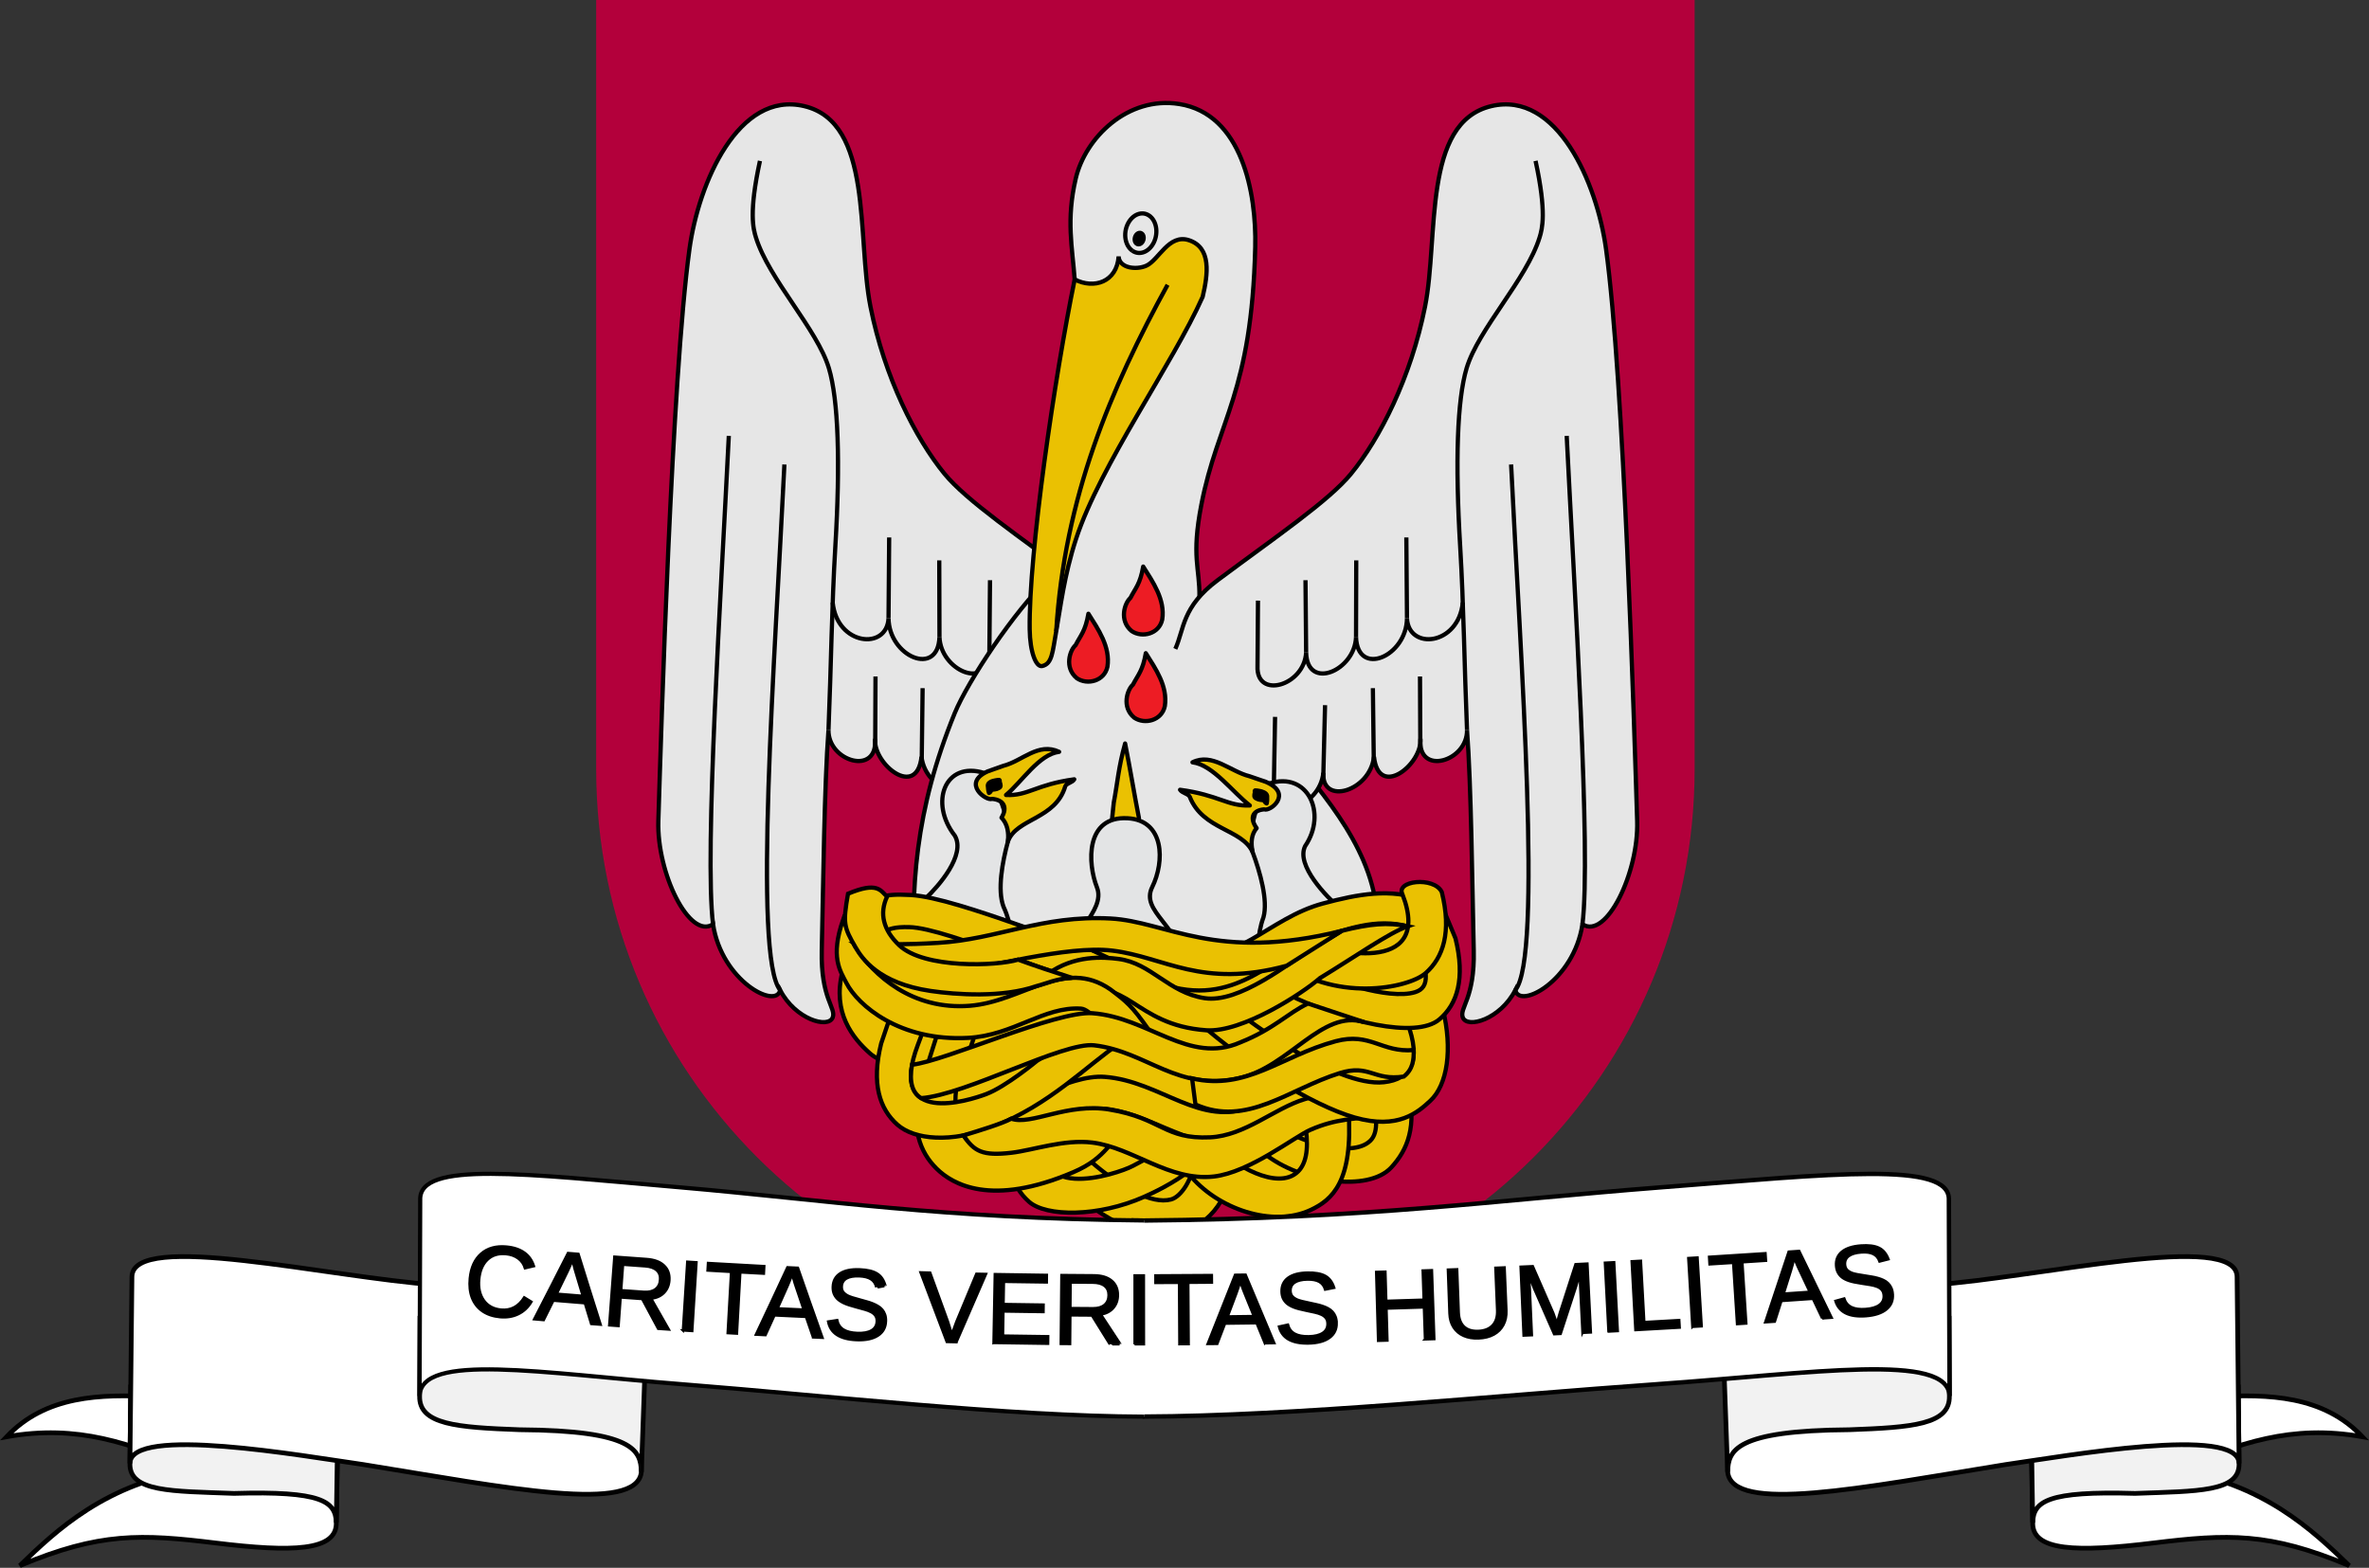 <?xml version="1.0" encoding="UTF-8" standalone="no"?>
<!-- Created with Inkscape (http://www.inkscape.org/) -->

<svg
   version="1.0"
   width="1008.206"
   height="667.344"
   id="svg2"
   style="display:inline"
   xmlns="http://www.w3.org/2000/svg"
   xmlns:svg="http://www.w3.org/2000/svg"
   xmlns:rdf="http://www.w3.org/1999/02/22-rdf-syntax-ns#"
   xmlns:cc="http://creativecommons.org/ns#"
   xmlns:dc="http://purl.org/dc/elements/1.1/">
  <rect width="100%" height="100%" fill="#333333" stroke="none"/>
  <defs
     id="defs3" />
  <g
     id="layer7"
     style="display:inline"
     transform="translate(-157.942,-368.13)">
    <path
       id="path441-0-7-3"
       class="fil3 str11"
       d="m 411.665,695.404 c 0,129.092 104.65,233.742 233.742,233.742 129.091,7.1e-4 233.741,-104.649 233.742,-233.74 l -8e-4,-327.276 h -467.483 z"
       style="display:inline;fill:#b3003b;fill-opacity:1;stroke:none" />
  </g>
  <g
     id="layer5"
     transform="translate(-117.914,-346.922)"
     style="display:inline">
    <g
       id="g6444"
       style="stroke:#000000;stroke-width:1.8;stroke-miterlimit:4;stroke-dasharray:none;stroke-opacity:1"
       transform="translate(0,-12)">
      <g
         transform="matrix(-1,0,0,1,1204.756,4e-6)"
         id="g5929-6"
         style="display:inline;fill:none;stroke:#000000;stroke-width:1.8;stroke-miterlimit:4;stroke-dasharray:none;stroke-opacity:1">
        <path
           style="fill:#e6e6e6;stroke:#000000;stroke-width:1.8;stroke-linecap:butt;stroke-linejoin:miter;stroke-miterlimit:4;stroke-dasharray:none;stroke-opacity:1"
           d="m 580.172,635.096 c 3.817,-8.44 2.749,-17.876 18.103,-29.31 24.716,-18.407 47.367,-33.835 56.676,-45.225 12.292,-15.04 25.496,-40.98 31.499,-71.154 5.898,-29.648 -1.262,-78.388 28.205,-85.345 27.936,-6.595 44.955,32.538 48.837,60.926 7.559,55.275 11.972,203.401 13.232,243.384 0.693,21.986 -13.16,50.633 -23.276,43.931 -3.722,24.212 -26.844,36.273 -28.577,28.047 -6.402,12.453 -20.572,16.552 -22.371,11.574 -1.463,-4.048 5.144,-7.991 4.677,-28.405 -0.652,-28.528 -1.065,-70.011 -2.867,-93.939 0.288,13.5 -21.145,19.729 -19.803,3.825 0.692,10.904 -17.772,25.658 -19.785,7.63 -1.754,14.814 -22.38,20.745 -21.552,6.811 -1.559,14.822 -21.969,20.741 -21.056,5.754 -0.692,11.518 -18.937,22.941 -19.942,6.78"
           id="path5868-9"
           transform="translate(29.938,0.031)" />
        <path
           style="fill:none;stroke:#000000;stroke-width:1.8;stroke-linecap:butt;stroke-linejoin:miter;stroke-miterlimit:4;stroke-dasharray:none;stroke-opacity:1"
           d="m 746.735,544.424 c 3.234,65.714 10.454,177.621 6.713,207.879"
           id="path5870-2"
           transform="translate(29.938,0.031)" />
        <path
           style="fill:none;stroke:#000000;stroke-width:1.8;stroke-linecap:butt;stroke-linejoin:miter;stroke-miterlimit:4;stroke-dasharray:none;stroke-opacity:1"
           d="m 723.077,556.603 c 3.973,82.011 13.47,209.626 1.794,223.746"
           id="path5872-3"
           transform="translate(29.938,0.031)" />
        <path
           style="fill:none;stroke:#000000;stroke-width:1.8;stroke-linecap:butt;stroke-linejoin:miter;stroke-miterlimit:4;stroke-dasharray:none;stroke-opacity:1"
           d="m 733.484,427.38 c 4.791,22.093 2.826,28.934 1.722,32.542 -5.43,17.737 -26.127,39.133 -31.071,55.719 -4.02,13.485 -4.886,39.927 -2.728,75.901 1.509,25.157 1.771,50.587 2.903,78.036"
           id="path5874-0"
           transform="translate(29.938,0.031)" />
        <path
           style="fill:none;stroke:#000000;stroke-width:1.8;stroke-linecap:butt;stroke-linejoin:miter;stroke-miterlimit:4;stroke-dasharray:none;stroke-opacity:1"
           d="m 684.44,676.604 -0.137,-29.767"
           id="path5876-5"
           transform="translate(29.938,0.031)" />
        <path
           style="fill:none;stroke:#000000;stroke-width:1.8;stroke-linecap:butt;stroke-linejoin:miter;stroke-miterlimit:4;stroke-dasharray:none;stroke-opacity:1"
           d="m 664.655,684.233 -0.402,-32.419"
           id="path5878-5"
           transform="translate(29.938,0.031)" />
        <path
           style="fill:none;stroke:#000000;stroke-width:1.8;stroke-linecap:butt;stroke-linejoin:miter;stroke-miterlimit:4;stroke-dasharray:none;stroke-opacity:1"
           d="m 643.103,691.044 0.788,-31.99"
           id="path5880-2"
           transform="translate(29.938,0.031)" />
        <path
           style="fill:none;stroke:#000000;stroke-width:1.8;stroke-linecap:butt;stroke-linejoin:miter;stroke-miterlimit:4;stroke-dasharray:none;stroke-opacity:1"
           d="m 622.047,696.798 0.577,-32.766"
           id="path5882-9"
           transform="translate(29.938,0.031)" />
        <path
           style="fill:none;stroke:#000000;stroke-width:1.8;stroke-linecap:butt;stroke-linejoin:miter;stroke-miterlimit:4;stroke-dasharray:none;stroke-opacity:1"
           d="m 702.526,615.385 c -1.878,18.332 -23.106,20.435 -23.765,6.665 -0.147,16.273 -21.091,25.302 -21.681,7.965 -0.442,14.321 -20.796,23.117 -21.239,6.637 -0.795,14.203 -21.346,20.052 -20.685,5.752 l 0.194,-27.847"
           id="path5884-7"
           transform="translate(29.938,0.031)" />
        <path
           style="display:inline;fill:none;stroke:#000000;stroke-width:1.8;stroke-linecap:butt;stroke-linejoin:miter;stroke-miterlimit:4;stroke-dasharray:none;stroke-opacity:1"
           d="m 708.699,622.081 -0.269,-34.393"
           id="path5876-6-1" />
        <path
           style="display:inline;fill:none;stroke:#000000;stroke-width:1.8;stroke-linecap:butt;stroke-linejoin:miter;stroke-miterlimit:4;stroke-dasharray:none;stroke-opacity:1"
           d="m 687.017,630.046 0.091,-32.594"
           id="path5876-6-6-4" />
        <path
           style="display:inline;fill:none;stroke:#000000;stroke-width:1.8;stroke-linecap:butt;stroke-linejoin:miter;stroke-miterlimit:4;stroke-dasharray:none;stroke-opacity:1"
           d="m 665.778,636.683 -0.269,-30.796"
           id="path5876-6-4-2" />
      </g>
      <path
         transform="translate(29.938,0.031)"
         id="path6086"
         d="m 672.707,769.11 c 13.853,-65.247 -64.622,-97.374 -74.271,-156.215 0.144,-12.48 -3.505,-16.861 0.8,-39.092 7.071,-36.512 21.426,-47.403 22.944,-109.744 0.562,-23.086 -5.652,-56.656 -32.328,-60.889 -21.976,-3.487 -40.004,14.367 -44.052,31.701 -4.132,17.695 -1.468,29.219 -0.457,42.955 l -0.306,63.152 -11.45,64.885 c -13.685,12.889 -33.71,42.87 -39.331,56.666 -16.844,41.343 -18.975,74.44 -16.841,112.285"
         style="fill:#e6e6e6;stroke:#000000;stroke-width:1.8;stroke-linecap:butt;stroke-linejoin:miter;stroke-miterlimit:4;stroke-dasharray:none;stroke-opacity:1" />
      <g
         id="g6118"
         style="stroke:#000000;stroke-width:1.8;stroke-miterlimit:4;stroke-dasharray:none;stroke-opacity:1">
        <g
           id="g6082"
           style="stroke:#000000;stroke-width:1.8;stroke-miterlimit:4;stroke-dasharray:none;stroke-opacity:1">
          <path
             transform="translate(29.938,0.031)"
             id="path6078"
             d="m 545.345,477.827 c -8.444,41.096 -19.586,116.427 -19.154,148.947 0.129,9.736 2.7,16.236 5.337,15.63 4.272,-0.982 4.366,-5.934 5.966,-14.852 1.786,-9.959 3.358,-23.752 8.421,-39.246 10.293,-31.496 41.131,-74.453 53.893,-103.074 2.24,-9.542 3.85,-21.004 -5.924,-24.125 -8.532,-2.725 -12.796,8.518 -18.04,10.874 -4.286,1.926 -11.544,1.064 -11.798,-3.933 -0.765,10.867 -10.449,14.039 -18.7,9.779 z"
             style="fill:#eac102;fill-opacity:1;stroke:#000000;stroke-width:1.8;stroke-linecap:butt;stroke-linejoin:miter;stroke-miterlimit:4;stroke-dasharray:none;stroke-opacity:1" />
          <path
             transform="translate(29.938,0.031)"
             id="path6080"
             d="m 584.878,480.133 c -24.101,43.948 -43.927,90.568 -47.386,147.418"
             style="fill:none;stroke:#000000;stroke-width:1.8;stroke-linecap:butt;stroke-linejoin:miter;stroke-miterlimit:4;stroke-dasharray:none;stroke-opacity:1" />
        </g>
        <g
           id="g6114"
           transform="translate(-2.162,1.081)"
           style="stroke:#000000;stroke-width:1.8;stroke-miterlimit:4;stroke-dasharray:none;stroke-opacity:1">
          <path
             style="display:inline;fill:none;stroke:#000000;stroke-width:1.8;stroke-linecap:butt;stroke-linejoin:round;stroke-miterlimit:4;stroke-dasharray:none;stroke-dashoffset:0;stroke-opacity:1"
             d="m 601.994,464.572 c -3.081,-2.135 -3.974,-7.211 -1.994,-11.337 1.98,-4.126 6.082,-5.739 9.163,-3.604 3.081,2.135 3.974,7.211 1.994,11.337 -1.971,4.107 -6.048,5.728 -9.128,3.628"
             id="path5206-4-77-4-9" />
          <path
             style="display:inline;fill:#000000;stroke:#000000;stroke-width:1.8;stroke-linecap:butt;stroke-linejoin:round;stroke-miterlimit:4;stroke-dasharray:none;stroke-dashoffset:0;stroke-opacity:1"
             d="m 603.824,461.587 c -0.876,-0.594 -1.108,-2.057 -0.518,-3.267 0.59,-1.21 1.778,-1.709 2.654,-1.115 0.876,0.594 1.108,2.057 0.518,3.267 -0.587,1.205 -1.769,1.706 -2.644,1.122"
             id="path5206-4-04-2-8-9" />
        </g>
      </g>
      <path
         id="path5833-6-3-0-6"
         d="m 598.979,613.466 c -2.385,2.022 -4.959,9.537 0.529,14.061 4.497,3.058 11.748,1.222 13.03,-4.895 1.305,-8.482 -3.983,-16.003 -8.101,-22.549 -1.288,7.444 -3.234,9.06 -5.458,13.382 z"
         style="display:inline;fill:#ed1c24;fill-opacity:1;stroke:#000000;stroke-width:1.8;stroke-linecap:butt;stroke-linejoin:round;stroke-miterlimit:4;stroke-dasharray:none;stroke-dashoffset:0;stroke-opacity:1" />
      <path
         id="path5833-6-3-0-6-1"
         d="m 600.088,650.338 c -2.385,2.022 -4.959,9.537 0.529,14.061 4.497,3.058 11.748,1.222 13.03,-4.895 1.305,-8.482 -3.983,-16.003 -8.101,-22.549 -1.288,7.444 -3.234,9.06 -5.458,13.382 z"
         style="display:inline;fill:#ed1c24;fill-opacity:1;stroke:#000000;stroke-width:1.8;stroke-linecap:butt;stroke-linejoin:round;stroke-miterlimit:4;stroke-dasharray:none;stroke-dashoffset:0;stroke-opacity:1" />
      <path
         id="path5833-6-3-0-6-0"
         d="m 575.661,633.544 c -2.385,2.022 -4.959,9.537 0.529,14.061 4.497,3.058 11.748,1.222 13.03,-4.895 1.305,-8.482 -3.983,-16.003 -8.101,-22.549 -1.288,7.444 -3.234,9.06 -5.458,13.382 z"
         style="display:inline;fill:#ed1c24;fill-opacity:1;stroke:#000000;stroke-width:1.8;stroke-linecap:butt;stroke-linejoin:round;stroke-miterlimit:4;stroke-dasharray:none;stroke-dashoffset:0;stroke-opacity:1" />
      <g
         transform="translate(8)"
         id="g5929"
         style="stroke:#000000;stroke-width:1.8;stroke-miterlimit:4;stroke-dasharray:none;stroke-opacity:1">
        <path
           style="fill:#e6e6e6;stroke:#000000;stroke-width:1.8;stroke-linecap:butt;stroke-linejoin:miter;stroke-miterlimit:4;stroke-dasharray:none;stroke-opacity:1"
           d="m 580.172,635.096 c 3.817,-8.44 2.749,-17.876 18.103,-29.31 24.716,-18.407 47.367,-33.835 56.676,-45.225 12.292,-15.04 25.496,-40.98 31.499,-71.154 5.898,-29.648 -1.262,-78.388 28.205,-85.345 27.936,-6.595 44.955,32.538 48.837,60.926 7.559,55.275 11.972,203.401 13.232,243.384 0.693,21.986 -13.16,50.633 -23.276,43.931 -3.722,24.212 -26.844,36.273 -28.577,28.047 -6.402,12.453 -20.572,16.552 -22.371,11.574 -1.463,-4.048 5.144,-7.991 4.677,-28.405 -0.652,-28.528 -1.065,-70.011 -2.867,-93.939 0.288,13.5 -21.145,19.729 -19.803,3.825 0.692,10.904 -17.772,25.658 -19.785,7.63 -1.754,14.814 -22.38,20.745 -21.552,6.811 -1.559,14.822 -21.969,20.741 -21.056,5.754 -0.692,11.518 -18.937,22.941 -19.942,6.78"
           id="path5868"
           transform="translate(29.938,0.031)" />
        <path
           style="fill:none;stroke:#000000;stroke-width:1.8;stroke-linecap:butt;stroke-linejoin:miter;stroke-miterlimit:4;stroke-dasharray:none;stroke-opacity:1"
           d="m 746.735,544.424 c 3.234,65.714 10.454,177.621 6.713,207.879"
           id="path5870"
           transform="translate(29.938,0.031)" />
        <path
           style="fill:none;stroke:#000000;stroke-width:1.8;stroke-linecap:butt;stroke-linejoin:miter;stroke-miterlimit:4;stroke-dasharray:none;stroke-opacity:1"
           d="m 723.077,556.603 c 3.973,82.011 13.47,209.626 1.794,223.746"
           id="path5872"
           transform="translate(29.938,0.031)" />
        <path
           style="fill:none;stroke:#000000;stroke-width:1.8;stroke-linecap:butt;stroke-linejoin:miter;stroke-miterlimit:4;stroke-dasharray:none;stroke-opacity:1"
           d="m 733.484,427.38 c 4.791,22.093 2.826,28.934 1.722,32.542 -5.43,17.737 -26.127,39.133 -31.071,55.719 -4.02,13.485 -4.886,39.927 -2.728,75.901 1.509,25.157 1.771,50.587 2.903,78.036"
           id="path5874"
           transform="translate(29.938,0.031)" />
        <path
           style="fill:none;stroke:#000000;stroke-width:1.8;stroke-linecap:butt;stroke-linejoin:miter;stroke-miterlimit:4;stroke-dasharray:none;stroke-opacity:1"
           d="m 684.44,676.604 -0.137,-29.767"
           id="path5876"
           transform="translate(29.938,0.031)" />
        <path
           style="fill:none;stroke:#000000;stroke-width:1.8;stroke-linecap:butt;stroke-linejoin:miter;stroke-miterlimit:4;stroke-dasharray:none;stroke-opacity:1"
           d="m 664.655,684.233 -0.402,-32.419"
           id="path5878"
           transform="translate(29.938,0.031)" />
        <path
           style="fill:none;stroke:#000000;stroke-width:1.8;stroke-linecap:butt;stroke-linejoin:miter;stroke-miterlimit:4;stroke-dasharray:none;stroke-opacity:1"
           d="m 643.103,691.044 0.788,-31.99"
           id="path5880"
           transform="translate(29.938,0.031)" />
        <path
           style="fill:none;stroke:#000000;stroke-width:1.8;stroke-linecap:butt;stroke-linejoin:miter;stroke-miterlimit:4;stroke-dasharray:none;stroke-opacity:1"
           d="m 622.047,696.798 0.577,-32.766"
           id="path5882"
           transform="translate(29.938,0.031)" />
        <path
           style="fill:none;stroke:#000000;stroke-width:1.8;stroke-linecap:butt;stroke-linejoin:miter;stroke-miterlimit:4;stroke-dasharray:none;stroke-opacity:1"
           d="m 702.526,615.385 c -1.878,18.332 -23.106,20.435 -23.765,6.665 -0.147,16.273 -21.091,25.302 -21.681,7.965 -0.442,14.321 -20.796,23.117 -21.239,6.637 -0.795,14.203 -21.346,20.052 -20.685,5.752 l 0.194,-27.847"
           id="path5884"
           transform="translate(29.938,0.031)" />
        <path
           style="display:inline;fill:none;stroke:#000000;stroke-width:1.8;stroke-linecap:butt;stroke-linejoin:miter;stroke-miterlimit:4;stroke-dasharray:none;stroke-opacity:1"
           d="m 708.699,622.081 -0.269,-34.393"
           id="path5876-6" />
        <path
           style="display:inline;fill:none;stroke:#000000;stroke-width:1.8;stroke-linecap:butt;stroke-linejoin:miter;stroke-miterlimit:4;stroke-dasharray:none;stroke-opacity:1"
           d="m 687.017,630.046 0.091,-32.594"
           id="path5876-6-6" />
        <path
           style="display:inline;fill:none;stroke:#000000;stroke-width:1.8;stroke-linecap:butt;stroke-linejoin:miter;stroke-miterlimit:4;stroke-dasharray:none;stroke-opacity:1"
           d="m 665.778,636.683 -0.269,-30.796"
           id="path5876-6-4" />
      </g>
    </g>
    <g
       style="display:inline;stroke-width:1.636;stroke-miterlimit:4;stroke-dasharray:none"
       id="g6566"
       transform="matrix(1.1,0,0,1.1,-9.372,-54.946)">
      <path
         id="path2837-6-2-76-6"
         d="m 496.538,664.467 c 4.77,4.382 10.631,19.448 9.154,26.441 -2.19,7.981 -4.15,18.849 -1.732,25.285 6.479,13.984 2.085,28.583 0.8,32.071 -7.835,15.058 -26.416,15.472 -40.809,16.089 L 454.845,747.707 c 5.613,-2.33 0.615,-21.242 19.1,-34.852 4.758,-4.454 15.593,-16.731 11.164,-24.168 -9.922,-12.702 -3.859,-29.062 11.428,-24.219 z"
         style="display:inline;fill:#e3e4e5;fill-opacity:1;stroke:#000000;stroke-width:1.636;stroke-linejoin:round;stroke-miterlimit:4;stroke-dasharray:none;stroke-opacity:1" />
      <path
         id="path4446-9-3-7-4"
         d="m 503.991,661.644 c 7.162,-1.793 13.481,-9.198 21.485,-5.378 -7.81,0.976 -14.329,11.529 -20.524,16.702 8.615,0.369 11.516,-4.048 26.387,-6.074 -0.648,1.256 -3.145,1.556 -3.496,2.749 -3.752,12.762 -18.914,12.36 -22.152,21.265 0.313,-3.504 -0.153,-6.703 -2.502,-9.167 2.491,-4.069 0.779,-6.884 -3.639,-7.276 -2.155,0.995 -11.94,-6.005 -1.72,-10.636 z"
         style="display:inline;fill:#eac102;fill-opacity:1;stroke:#000000;stroke-width:1.636;stroke-linecap:butt;stroke-linejoin:round;stroke-miterlimit:4;stroke-dasharray:none;stroke-opacity:1" />
      <path
         id="path5220-2-3-47-3"
         d="m 502.32,667.134 c 0.383,0.164 0.03,0.785 0.281,1.079 0.16,0.629 0.619,1.579 -0.46,2.075 -0.864,0.552 -1.904,0.514 -2.8,0.673 -0.234,0.397 -0.467,1.054 -0.988,1.212 -0.333,-0.881 -0.369,-1.927 -0.46,-2.896 0.036,-1.213 1.78,-1.793 2.948,-1.97 0.49,-0.088 0.998,-0.182 1.478,-0.171 z"
         style="display:inline;fill:#000000;fill-opacity:1;stroke:#000000;stroke-width:1.636;stroke-linecap:butt;stroke-linejoin:round;stroke-miterlimit:4;stroke-dasharray:none;stroke-dashoffset:0;stroke-opacity:1" />
    </g>
    <g
       style="display:inline;stroke-width:1.636;stroke-miterlimit:4;stroke-dasharray:none"
       id="g6552"
       transform="matrix(1.1,0,0,1.1,-29.33,-61.991)">
      <path
         id="path2837-6-2-76"
         d="m 624.976,674.925 c -4.334,4.382 -8.698,19.448 -6.526,26.441 2.984,7.981 6.024,18.849 4.245,25.285 -5.089,13.984 0.756,28.583 2.388,32.071 9.332,15.058 27.954,15.472 42.408,16.089 l 7.451,-16.646 c -5.844,-2.33 -2.726,-21.242 -22.564,-34.852 -5.201,-4.454 -17.257,-16.731 -13.566,-24.168 8.659,-12.702 0.97,-29.062 -13.836,-24.219 z"
         style="display:inline;fill:#e3e4e5;fill-opacity:1;stroke:#000000;stroke-width:1.636;stroke-linejoin:round;stroke-miterlimit:4;stroke-dasharray:none;stroke-opacity:1" />
      <path
         id="path4446-9-3-7"
         d="m 617.242,672.101 c -7.34,-1.793 -14.395,-9.198 -22.02,-5.378 7.907,0.976 15.475,11.529 22.184,16.702 -8.579,0.369 -11.918,-4.048 -26.991,-6.074 0.773,1.256 3.3,1.556 3.769,2.749 5.021,12.762 20.142,12.36 24.266,21.265 -0.661,-3.504 -0.513,-6.703 1.591,-9.167 -2.896,-4.069 -1.464,-6.884 2.915,-7.276 2.254,0.995 11.343,-6.005 0.663,-10.636 z"
         style="display:inline;fill:#eac102;fill-opacity:1;stroke:#000000;stroke-width:1.636;stroke-linecap:butt;stroke-linejoin:round;stroke-miterlimit:4;stroke-dasharray:none;stroke-opacity:1" />
      <path
         id="path5220-2-3-47"
         d="m 619.459,677.592 c -0.367,0.164 0.048,0.785 -0.174,1.079 -0.098,0.629 -0.462,1.579 0.667,2.075 0.919,0.552 1.956,0.514 2.867,0.673 0.274,0.397 0.571,1.054 1.108,1.212 0.246,-0.881 0.177,-1.927 0.172,-2.896 -0.157,-1.213 -1.958,-1.793 -3.144,-1.97 -0.499,-0.088 -1.016,-0.182 -1.495,-0.171 z"
         style="display:inline;fill:#000000;fill-opacity:1;stroke:#000000;stroke-width:1.636;stroke-linecap:butt;stroke-linejoin:round;stroke-miterlimit:4;stroke-dasharray:none;stroke-dashoffset:0;stroke-opacity:1" />
    </g>
    <g
       id="g6621"
       transform="matrix(1.1,0,0,1.1,-55.254,-57.945)"
       style="stroke-width:1.636;stroke-miterlimit:4;stroke-dasharray:none">
      <path
         transform="translate(29.938,0.031)"
         id="path4446-9-3-7-4-7"
         d="m 558.401,678.577 c 1.461,-7.615 1.747,-13.377 4.382,-22.844 1.848,9.159 3.626,20.037 5.349,28.814 l -0.981,5.832 c -0.063,2.567 -9.851,7.258 -9.475,-4.862 z"
         style="display:inline;fill:#eac102;fill-opacity:1;stroke:#000000;stroke-width:1.636;stroke-linecap:butt;stroke-linejoin:round;stroke-miterlimit:4;stroke-dasharray:none;stroke-opacity:1" />
      <path
         transform="translate(29.938,0.031)"
         id="path2837-6-2-76-6-2"
         d="m 563.758,684.661 c 14.295,0.799 14.423,16.681 9.501,26.671 -4.69,9.52 11.033,15.052 11.897,29.908 1.179,20.266 -8.428,26.052 -13.633,39.625 -2.174,6.378 14.609,32.782 10.516,37.048 -4.035,3.369 -10.715,-14.923 -13.631,-21.683 1.083,4.707 7.874,22.719 4.273,25.175 -5.023,3.427 -7.203,-16.332 -8.401,-24.226 -0.328,5.592 3.12,25.683 -2.385,25.926 -4.382,0.193 -2.23,-13.707 -2.836,-24.666 -1.935,10.141 -3.467,25.154 -8.1,24.34 -4.681,-0.823 1.284,-16.091 3.183,-25.93 -4.404,11.483 -7.939,23.166 -12.6,20.913 -4.661,-2.254 10.789,-25.656 11.022,-36.789 1.142,-6.958 -12.552,-15.685 -12.612,-39.123 -0.03,-11.648 15.612,-21.083 11.936,-30.445 -3.66,-9.318 -4.55,-27.661 11.871,-26.743 z"
         style="display:inline;fill:#e3e4e5;fill-opacity:1;stroke:#000000;stroke-width:1.636;stroke-linejoin:round;stroke-miterlimit:4;stroke-dasharray:none;stroke-opacity:1" />
    </g>
    <g
       id="g6421"
       style="display:inline;fill:#eac102;fill-opacity:1;stroke-width:1.8;stroke-miterlimit:4;stroke-dasharray:none"
       transform="matrix(0.991,0,0,1,36.407,20.031)">
      <path
         id="path6162-2"
         d="m 527.987,728.672 -54.123,-14.293 -20.83,1.956 -2.453,46.963 19.037,9.263 -2.518,20.372 21.243,11.037 15.977,20.351 44.19,9.491 37.236,11.491 21.261,-16.03 32.664,6.673 10.759,-12.932 25.426,-4.248 6.348,-23.99 14.049,-14.386 -4.072,-23.752 10.958,-17.227 -8.503,-20.654 -28.093,-3.807 -51.099,17.978 z"
         style="display:inline;fill:#eac102;fill-opacity:1;stroke:#000000;stroke-width:1.8;stroke-linecap:butt;stroke-linejoin:miter;stroke-miterlimit:4;stroke-dasharray:none;stroke-opacity:1" />
      <path
         id="path6162-26-8-6-2"
         d="m 451.038,728.991 c 11.175,-3.807 9.373,-7.756 21.587,-7.47 17.191,0.403 67.836,24.112 87.088,25.528 l 2.484,-13.043 c -13.824,-1.377 -68.003,-24.986 -88.834,-26.149 -13.742,-0.767 -12.931,1.457 -24.36,5.525 z"
         style="display:inline;fill:#eac102;fill-opacity:1;stroke:#000000;stroke-width:1.8;stroke-linecap:butt;stroke-linejoin:miter;stroke-miterlimit:4;stroke-dasharray:none;stroke-opacity:1" />
      <path
         id="path6162-26-8-1-5-6"
         d="m 583.607,746.475 c 31.314,9.026 46.655,-14.701 68.519,-21.43 12.837,-3.951 25.533,-8.345 41.255,-1.651 l 0.041,-13.278 c -13.841,-5.348 -28.114,-2.607 -43.086,1.362 -23.398,6.203 -37.443,26.958 -60.869,21.586 l -36.868,-6.243 -10.632,0.225 z"
         style="display:inline;fill:#eac102;fill-opacity:1;stroke:#000000;stroke-width:1.8;stroke-linecap:butt;stroke-linejoin:miter;stroke-miterlimit:4;stroke-dasharray:none;stroke-opacity:1" />
      <path
         id="path6160-5-8"
         d="m 460.754,742.017 c -7.782,28.736 28.551,22.766 34.783,18.012 l 3.106,11.18 c -15.267,12.115 -35.415,10.508 -42.738,4.104 -7.602,-6.648 -16.198,-17.465 -11.92,-34.539 z"
         style="display:inline;fill:#eac102;fill-opacity:1;stroke:#000000;stroke-width:1.8;stroke-linecap:butt;stroke-linejoin:miter;stroke-miterlimit:4;stroke-dasharray:none;stroke-opacity:1" />
      <path
         id="path6160-3"
         d="m 594.993,820.993 c -0.519,7.78 -5.482,15.304 -9.87,16.457 -16.623,4.368 -50.772,-29.261 -54.676,-39.089 l -7.504,8.85 c 5.776,17.732 37.601,47.525 61.314,45.447 10.06,-0.881 23.213,-8.471 26.484,-25.766 z"
         style="display:inline;fill:#eac102;fill-opacity:1;stroke:#000000;stroke-width:1.8;stroke-linecap:butt;stroke-linejoin:miter;stroke-miterlimit:4;stroke-dasharray:none;stroke-opacity:1" />
      <path
         id="path6160-0"
         d="m 533.987,805.148 c -13.354,34.871 27.85,21.668 34.783,18.012 l 11.96,-6.306 16.738,5.226 c -6.109,4.489 -11.765,8.914 -23.92,14.267 -19.646,8.652 -42.04,8.502 -49.363,2.098 -7.602,-6.648 -11.245,-17.465 -6.967,-34.539 z"
         style="display:inline;fill:#eac102;fill-opacity:1;stroke:#000000;stroke-width:1.8;stroke-linecap:butt;stroke-linejoin:miter;stroke-miterlimit:4;stroke-dasharray:none;stroke-opacity:1" />
      <path
         id="path6162-26-8-8"
         d="m 620.707,808.867 c -19.903,13.693 -40.625,-7.349 -63.354,-9.938 -13.345,-1.52 -30.913,13.343 -50.165,14.759 l -13.639,3.623 -2.849,-16.446 14.004,-0.221 c 13.824,-1.377 36.465,-16.525 51.911,-15.38 24.14,1.79 41.434,22.015 63.471,12.422 l 29.122,-11.574 10.046,10.872 z"
         style="display:inline;fill:#eac102;fill-opacity:1;stroke:#000000;stroke-width:1.8;stroke-linecap:butt;stroke-linejoin:miter;stroke-miterlimit:4;stroke-dasharray:none;stroke-opacity:1" />
      <path
         id="path6160-5"
         d="m 492.906,790.003 c -4.311,37.53 29.889,28.556 43.035,19.016 l 18.743,-9.844 14.254,5.669 c -10.565,7.237 -10.836,14.673 -25.781,21.004 -35.318,14.96 -51.973,5.068 -58.716,-1.544 -7.21,-7.071 -11.245,-17.465 -6.967,-34.539 l 6.842,-21.33 18.104,-5.214 z"
         style="display:inline;fill:#eac102;fill-opacity:1;stroke:#000000;stroke-width:1.8;stroke-linecap:butt;stroke-linejoin:miter;stroke-miterlimit:4;stroke-dasharray:none;stroke-opacity:1" />
      <path
         id="path6160-5-9"
         d="m 476.418,771.651 c -13.354,34.871 21.903,23.724 29.247,20.989 8.598,-3.201 21.948,-14.22 21.948,-14.22 l 17.845,-10.844 18.265,2.909 c -15.378,10.418 -30.465,26.52 -54.951,36.027 -18.169,7.055 -33.829,5.508 -41.153,-0.896 -7.602,-6.648 -11.245,-17.465 -6.967,-34.539 l 6.139,-17.988 14.491,5.689 z"
         style="display:inline;fill:#eac102;fill-opacity:1;stroke:#000000;stroke-width:1.8;stroke-linecap:butt;stroke-linejoin:miter;stroke-miterlimit:4;stroke-dasharray:none;stroke-opacity:1" />
      <path
         id="path6160-4"
         d="m 669.952,790.501 c 4.03,10.523 4.365,18.44 0.829,21.9 -8.181,8.006 -31.261,-0.569 -35.612,-3.888 l -9.794,9.508 c 15.267,12.115 44.381,16.528 54.379,5.776 6.877,-7.395 11.245,-17.465 6.967,-34.539 z"
         style="display:inline;fill:#eac102;fill-opacity:1;stroke:#000000;stroke-width:1.8;stroke-linecap:butt;stroke-linejoin:miter;stroke-miterlimit:4;stroke-dasharray:none;stroke-opacity:1" />
      <path
         id="path6160-8"
         d="m 643.012,807.25 c 1.36,9.54 -0.173,15.212 -3.282,18.273 -8.939,8.801 -28.755,-3.975 -32.478,-8.441 l -14.564,9.348 c 12.193,15.205 36.161,23.096 52.483,15.463 9.147,-4.278 18.293,-11.943 16.193,-42.472 z"
         style="display:inline;fill:#eac102;fill-opacity:1;stroke:#000000;stroke-width:1.8;stroke-linecap:butt;stroke-linejoin:miter;stroke-miterlimit:4;stroke-dasharray:none;stroke-opacity:1" />
      <path
         id="path6162-4"
         d="m 558.829,799.19 c 22.336,3.727 23.382,12.711 43.078,11.809 15.043,-0.689 27.573,-12.318 40.614,-16.237 2.632,-0.791 5.811,-1.833 12.785,-1.936 l 17.585,8.835 c -9.101,1.909 -16.31,1.115 -27.885,6.144 -7.074,3.073 -26.106,18.143 -41.498,19.876 -19.087,2.149 -34.804,-12.292 -52.075,-14.433 -12.214,-1.514 -25.566,3.253 -34.791,4.318 -12.626,1.458 -16.022,-0.635 -20.648,-7.37 7.022,-2.112 16.603,-5.019 20.553,-7.131 8.497,3.016 24.01,-6.924 42.282,-3.875 z"
         style="display:inline;fill:#eac102;fill-opacity:1;stroke:#000000;stroke-width:1.8;stroke-linecap:butt;stroke-linejoin:miter;stroke-miterlimit:4;stroke-dasharray:none;stroke-opacity:1" />
      <path
         id="path6160-5-4"
         d="m 686.618,762.219 c 6.145,16.045 1.685,24.077 -10.085,25.328 -20.81,2.211 -59.844,-27.591 -63.208,-30.157 l -15.413,5.411 c 18.565,16.254 47.434,34.46 66.064,39.757 18.775,5.338 27.259,-2.316 32.445,-7.041 7.465,-6.801 9.706,-22.08 5.429,-39.154 z"
         style="display:inline;fill:#eac102;fill-opacity:1;stroke:#000000;stroke-width:1.8;stroke-linecap:butt;stroke-linejoin:miter;stroke-miterlimit:4;stroke-dasharray:none;stroke-opacity:1" />
      <path
         id="path6160-47"
         d="m 690.524,727.547 c 4.839,12.635 6.078,19.6 -0.49,21.647 -11.56,3.603 -37.626,-5.604 -41.6,-8.635 l -13.875,9.257 c 25.244,12.268 55.753,19.355 65.768,11.027 7.765,-6.456 11.245,-17.465 6.967,-34.539 l -5.356,-12.709 z"
         style="display:inline;fill:#eac102;fill-opacity:1;stroke:#000000;stroke-width:1.8;stroke-linecap:butt;stroke-linejoin:miter;stroke-miterlimit:4;stroke-dasharray:none;stroke-opacity:1" />
      <path
         id="path6160"
         d="m 684.651,707.841 c 13.354,34.871 -32.514,24.282 -38.745,19.529 l -15.149,7.695 c 24.247,19.094 56.374,12.478 63.697,6.074 7.602,-6.648 11.245,-17.465 6.967,-34.539 -3.28,-6.761 -20.394,-4.913 -16.77,1.242 z"
         style="fill:#eac102;fill-opacity:1;stroke:#000000;stroke-width:1.8;stroke-linecap:butt;stroke-linejoin:miter;stroke-miterlimit:4;stroke-dasharray:none;stroke-opacity:1" />
      <path
         id="path6162"
         d="m 532.24,741.462 c 11.265,-8.156 23.861,-7.21 30.337,-6.389 14.099,1.788 21.454,14.308 36.947,16.691 14.884,2.289 35.885,-14.762 47.059,-21.562 l 11.981,-7.12 c 12.095,-2.981 19.599,-3.666 28.233,-1.915 -8.307,2.938 -21.807,12.476 -37.73,22.079 -7.286,6.377 -33.353,23.252 -48.806,22.183 -31.448,-2.174 -34.127,-24.323 -56.163,-14.73 z"
         style="fill:#eac102;fill-opacity:1;stroke:#000000;stroke-width:1.8;stroke-linecap:butt;stroke-linejoin:miter;stroke-miterlimit:4;stroke-dasharray:none;stroke-opacity:1" />
      <path
         id="path6162-1"
         d="m 559.093,748.037 c -19.903,-13.693 -37.609,5.202 -60.416,6.975 -24.499,1.905 -41.253,-12.791 -49.324,-25.468 l -5.012,-11.241 c -5.621,15.995 -1.299,21.801 1.373,26.977 4.939,9.566 22.932,24.926 52.224,23.397 19.549,-1.021 32.591,-13.514 48.591,-12.456 3.785,0.25 10.774,8.757 13.452,13.669 l 15.459,-4.833 c -7.215,-10.135 -9.3,-11.745 -16.347,-17.019 z"
         style="display:inline;fill:#eac102;fill-opacity:1;stroke:#000000;stroke-width:1.8;stroke-linecap:butt;stroke-linejoin:miter;stroke-miterlimit:4;stroke-dasharray:none;stroke-opacity:1" />
      <path
         id="path6162-26-8"
         d="m 614.859,785.712 c -26.868,6.207 -39.982,-11.286 -62.711,-13.875 -13.345,-1.52 -55.05,21.071 -74.301,22.487 -3.802,-2.251 -5.255,-6.852 -3.929,-14.23 13.824,-1.377 62.046,-23.066 77.493,-21.921 24.14,1.79 41.434,22.015 63.471,12.422 14.61,-5.784 20.395,-12.482 29.088,-16.546 l 24.067,7.914 c -17.982,-5.519 -32.04,18.866 -53.176,23.748 z"
         style="display:inline;fill:#eac102;fill-opacity:1;stroke:#000000;stroke-width:1.8;stroke-linecap:butt;stroke-linejoin:miter;stroke-miterlimit:4;stroke-dasharray:none;stroke-opacity:1" />
      <path
         id="path6162-26-8-6"
         d="m 634.795,737.967 c -36.719,9.863 -52.21,-3.727 -74.924,-6.444 -19.425,-2.323 -53.325,7.306 -72.473,9.759 -7.907,1.013 -12.903,-0.292 -24.632,-1.27 -5.438,-2.302 -8.913,-8.824 -12.991,-11.267 13.244,0.102 20.832,0.311 35.138,-0.507 25.796,-1.474 44.587,-11.927 74.219,-10.38 24.174,1.262 45.088,18.661 99.432,5.223 z"
         style="display:inline;fill:#eac102;fill-opacity:1;stroke:#000000;stroke-width:1.8;stroke-linecap:butt;stroke-linejoin:miter;stroke-miterlimit:4;stroke-dasharray:none;stroke-opacity:1" />
      <path
         id="path6162-26-8-1"
         d="m 595.628,797.022 c 22.084,9.795 40.116,-6.625 61.981,-13.353 12.837,-3.951 14.435,3.376 27.491,1.47 3.969,-3.124 4.333,-7.15 4.26,-11.285 -13.841,1.191 -18.569,-7.72 -33.541,-3.751 -23.398,6.203 -38.212,21.189 -61.638,15.817 z"
         style="display:inline;fill:#eac102;fill-opacity:1;stroke:#000000;stroke-width:1.8;stroke-linecap:butt;stroke-linejoin:miter;stroke-miterlimit:4;stroke-dasharray:none;stroke-opacity:1" />
      <path
         id="path6160-9"
         d="m 463.197,708.556 c -3.407,7.213 -1.6,14.242 5.173,20.66 10.684,10.124 42.102,8.914 51.115,6.15 7.89,2.858 14.208,4.889 23.115,7.747 -6.75,0.346 -10.347,2.269 -15.273,3.528 -14.573,5.028 -34.466,3.651 -45.446,2.053 -22.46,-3.269 -29.456,-13.902 -32.163,-18.48 -5.141,-8.692 -5.51,-10.353 -3.291,-22.901 12.668,-5.248 13.937,-1.378 16.77,1.242 z"
         style="display:inline;fill:#eac102;fill-opacity:1;stroke:#000000;stroke-width:1.8;stroke-linecap:butt;stroke-linejoin:miter;stroke-miterlimit:4;stroke-dasharray:none;stroke-opacity:1" />
    </g>
  </g>
  <g
     id="layer6"
     transform="translate(1142.374,-441.29)"
     style="display:inline">
    <g
       transform="matrix(0.95,0,0,0.95,-3676.543,111.388)"
       style="display:inline;fill:#e6e6e6;fill-opacity:1;stroke-width:2.105;stroke-miterlimit:4;stroke-dasharray:none"
       id="g18659-5-0">
      <g
         style="display:inline;fill:#e6e6e6;fill-opacity:1;stroke:#000000;stroke-width:2.105;stroke-miterlimit:4;stroke-dasharray:none;stroke-opacity:1"
         id="g4633-0-92-4-3"
         transform="matrix(1,0,0,-1,2573.844,1987.017)">
        <path
           style="fill:#ffffff;fill-opacity:1;stroke:#000000;stroke-width:2.105;stroke-linecap:butt;stroke-linejoin:miter;stroke-miterlimit:4;stroke-dasharray:none;stroke-opacity:1"
           d="m 1004.328,957.546 c -0.374,-12.832 19.868,-13.327 53.994,-9.154 33.372,4.081 51.985,4.859 87.767,-10.136 -16.374,15.883 -38.676,36.98 -78.221,42.837 29.171,12.104 52.275,20.56 84.143,14.905 -35.006,36.946 -97.171,3.077 -135.017,22.968 l -13.2,-33.666 z"
           id="path4576-2-6-9-0-0-3" />
        <path
           style="fill:#f2f2f2;fill-opacity:1;stroke:#000000;stroke-width:2.105;stroke-linecap:butt;stroke-linejoin:miter;stroke-miterlimit:4;stroke-dasharray:none;stroke-opacity:1"
           d="m 1096.763,984.043 c 0.374,-12.832 -18.471,-12.388 -46.599,-13.429 -39.287,1.16 -45.553,-3.574 -45.835,-13.069 l -0.602,39.441 0.642,0.106 92.03,21 z"
           id="path4576-2-9-2-4-1" />
        <path
           style="fill:#ffffff;fill-opacity:1;stroke:#000000;stroke-width:2.105;stroke-linecap:butt;stroke-linejoin:miter;stroke-miterlimit:4;stroke-dasharray:none;stroke-opacity:1"
           d="m 867.657,980.301 c 1.782,-19.005 60.219,-7.159 124.543,3.242 26.781,3.788 104.437,17.667 104.564,0.5 l -0.895,83.549 c -0.029,20.941 -88.068,-0.197 -136.16,-3.556 l -90.857,-8.817 z"
           id="path4576-6-5-4-5-9" />
        <path
           style="fill:#f2f2f2;fill-opacity:1;stroke:#000000;stroke-width:2.105;stroke-linecap:butt;stroke-linejoin:miter;stroke-miterlimit:4;stroke-dasharray:none;stroke-opacity:1"
           d="m 966.986,1014.287 c 0.374,-12.832 -16.645,-14.099 -44.774,-15.141 -51.287,-0.34 -54.273,-9.35 -54.555,-18.845 l -2.4,67.263 101.583,1.526 z"
           id="path4576-5-61-4-55" />
        <path
           style="fill:#ffffff;fill-opacity:1;stroke:#000000;stroke-width:1.97;stroke-linecap:butt;stroke-linejoin:miter;stroke-miterlimit:4;stroke-dasharray:none;stroke-opacity:1"
           d="m 605.741,1005.037 c 68.658,0.232 156.886,9.322 230.236,14.509 70.437,4.981 130.465,14.372 131.105,-5.299 l -0.324,87.836 c 0.733,17.604 -51.643,11.681 -129.693,5.617 -72.499,-5.632 -129.884,-13.962 -231.335,-14.822 l -5.236,0.052"
           id="path3802-6-5-2-6" />
      </g>
      <g
         style="display:inline;fill:#e6e6e6;fill-opacity:1;stroke:#000000;stroke-width:2.105;stroke-miterlimit:4;stroke-dasharray:none;stroke-opacity:1"
         id="g4633-0-9-5-9-3"
         transform="rotate(180,1893.365,993.508)">
        <path
           style="fill:#ffffff;fill-opacity:1;stroke:#000000;stroke-width:2.105;stroke-linecap:butt;stroke-linejoin:miter;stroke-miterlimit:4;stroke-dasharray:none;stroke-opacity:1"
           d="m 968.539,957.546 c -0.374,-12.832 19.868,-13.327 53.994,-9.154 33.372,4.081 51.985,4.859 87.767,-10.136 -16.374,15.883 -38.676,36.98 -78.221,42.837 29.171,12.104 52.275,20.56 84.143,14.905 -35.006,36.946 -97.171,3.077 -135.017,22.968 l -13.2,-33.666 z"
           id="path4576-2-6-9-1-5-0-7" />
        <path
           style="fill:#f2f2f2;fill-opacity:1;stroke:#000000;stroke-width:2.105;stroke-linecap:butt;stroke-linejoin:miter;stroke-miterlimit:4;stroke-dasharray:none;stroke-opacity:1"
           d="m 1060.974,984.043 c 0.374,-12.832 -18.471,-12.388 -46.599,-13.429 -39.287,1.16 -45.553,-3.574 -45.835,-13.069 l -0.602,39.441 0.642,0.106 92.03,21 z"
           id="path4576-2-9-3-5-5-6" />
        <path
           style="fill:#ffffff;fill-opacity:1;stroke:#000000;stroke-width:2.105;stroke-linecap:butt;stroke-linejoin:miter;stroke-miterlimit:4;stroke-dasharray:none;stroke-opacity:1"
           d="m 831.868,980.301 c 1.782,-19.005 60.219,-7.159 124.543,3.242 26.781,3.788 104.437,17.667 104.563,0.5 l -0.895,83.549 c -0.029,20.941 -88.068,-0.197 -136.16,-3.556 l -90.857,-8.817 z"
           id="path4576-6-5-6-0-8-1" />
        <path
           style="fill:#f1f1f1;fill-opacity:1;stroke:#000000;stroke-width:2.105;stroke-linecap:butt;stroke-linejoin:miter;stroke-miterlimit:4;stroke-dasharray:none;stroke-opacity:1"
           d="m 931.197,1014.287 c 0.374,-12.832 -16.645,-14.099 -44.774,-15.141 -51.287,-0.34 -54.273,-9.35 -54.555,-18.845 l -2.4,67.263 101.583,1.526 z"
           id="path4576-5-6-5-0-3" />
        <path
           style="opacity:1;fill:#ffffff;fill-opacity:1;stroke:#000000;stroke-width:1.868;stroke-linecap:butt;stroke-linejoin:miter;stroke-miterlimit:4;stroke-dasharray:none;stroke-opacity:1"
           d="m 606.521,1005.001 c 61.697,0.232 140.98,9.328 206.893,14.519 63.296,4.985 117.238,14.382 117.813,-5.303 l -0.291,87.894 c 0.659,17.616 -46.408,11.688 -116.544,5.621 -65.149,-5.636 -116.716,-13.971 -207.881,-14.831"
           id="path3802-6-1-6-3-3" />
      </g>
    </g>
    <path
       style="font-size:42.667px;font-family:'Liberation Sans';-inkscape-font-specification:'Liberation Sans';stroke:#000000"
       d="m -905.5,985.43 c -3.224,-0.3 -5.83,0.505 -7.824,2.42 -1.992,1.901 -3.167,4.662 -3.518,8.283 -0.347,3.58 0.308,6.553 1.974,8.917 1.681,2.351 4.131,3.679 7.345,3.977 4.118,0.382 7.398,-1.367 9.828,-5.235 1.035,0.636 2.07,1.271 3.106,1.906 -1.43,2.411 -3.303,4.177 -5.621,5.293 -2.303,1.118 -4.906,1.544 -7.803,1.275 -2.967,-0.275 -5.479,-1.127 -7.533,-2.551 -2.039,-1.437 -3.516,-3.346 -4.433,-5.724 -0.901,-2.391 -1.196,-5.141 -0.89,-8.251 0.459,-4.658 2.077,-8.183 4.841,-10.579 2.765,-2.397 6.356,-3.383 10.788,-2.971 3.097,0.288 5.628,1.131 7.6,2.536 1.971,1.404 3.342,3.344 4.112,5.824 -1.286,0.305 -2.573,0.609 -3.86,0.912 -0.525,-1.762 -1.498,-3.16 -2.92,-4.195 -1.408,-1.034 -3.137,-1.646 -5.191,-1.837 z m 36.288,29.726 c -0.9,-2.939 -1.796,-5.878 -2.688,-8.817 -4.459,-0.353 -8.917,-0.717 -13.374,-1.092 -1.365,2.755 -2.734,5.51 -4.106,8.263 -1.379,-0.118 -2.758,-0.237 -4.137,-0.357 4.855,-9.396 9.664,-18.805 14.43,-28.226 1.495,0.124 2.99,0.246 4.485,0.367 3.111,10.065 6.268,20.124 9.467,30.177 -1.359,-0.104 -2.718,-0.208 -4.077,-0.314 z m -7.929,-27.061 c -0.078,0.189 -0.156,0.377 -0.234,0.566 -0.439,1.12 -1.07,2.553 -1.896,4.295 -1.508,3.101 -3.02,6.2 -4.537,9.299 3.655,0.306 7.31,0.605 10.966,0.896 -0.999,-3.318 -1.994,-6.636 -2.984,-9.955 -0.31,-0.986 -0.609,-2.097 -0.897,-3.333 -0.14,-0.589 -0.279,-1.179 -0.418,-1.768 z m 36.429,29.126 c -2.279,-4.223 -4.547,-8.448 -6.803,-12.677 -3.046,-0.213 -6.093,-0.432 -9.138,-0.656 l -0.893,12.149 c -1.331,-0.098 -2.662,-0.196 -3.993,-0.296 l 2.194,-29.259 c 4.57,0.343 9.141,0.674 13.712,0.993 3.282,0.229 5.762,1.141 7.444,2.743 1.696,1.588 2.46,3.697 2.286,6.329 -0.143,2.175 -0.901,3.961 -2.275,5.358 -1.36,1.398 -3.172,2.216 -5.433,2.45 2.487,4.394 4.987,8.784 7.501,13.171 -1.534,-0.101 -3.068,-0.202 -4.601,-0.305 z m 0.821,-20.898 c 0.115,-1.704 -0.379,-3.038 -1.479,-4.003 -1.086,-0.978 -2.711,-1.542 -4.879,-1.694 -3.127,-0.219 -6.254,-0.443 -9.381,-0.673 l -0.793,10.799 c 3.195,0.235 6.39,0.464 9.585,0.687 2.093,0.146 3.742,-0.228 4.944,-1.12 1.217,-0.905 1.884,-2.238 2.003,-3.997 z m 9.721,21.586 1.855,-29.28 c 1.318,0.084 2.635,0.166 3.953,0.248 l -1.813,29.282 c -1.332,-0.082 -2.664,-0.166 -3.996,-0.25 z m 24.449,-24.688 -1.435,26.05 c -1.325,-0.073 -2.651,-0.147 -3.976,-0.222 l 1.472,-26.048 c -3.344,-0.189 -6.689,-0.384 -10.032,-0.585 l 0.195,-3.242 c 7.991,0.481 15.984,0.926 23.979,1.338 l -0.167,3.244 c -3.346,-0.172 -6.691,-0.351 -10.036,-0.535 z m 30.923,27.648 c -0.998,-2.906 -1.993,-5.812 -2.985,-8.719 -4.466,-0.201 -8.932,-0.412 -13.398,-0.633 -1.268,2.8 -2.54,5.599 -3.815,8.398 -1.381,-0.07 -2.763,-0.141 -4.144,-0.213 4.521,-9.556 9.002,-19.123 13.442,-28.7 1.499,0.072 2.997,0.143 4.496,0.212 3.455,9.95 6.951,19.894 10.487,29.832 -1.361,-0.058 -2.721,-0.116 -4.082,-0.176 z m -8.846,-26.769 c -0.071,0.191 -0.143,0.382 -0.214,0.574 -0.4,1.134 -0.982,2.587 -1.747,4.357 -1.4,3.15 -2.805,6.299 -4.213,9.447 3.662,0.18 7.324,0.353 10.986,0.519 -1.112,-3.281 -2.219,-6.563 -3.322,-9.845 -0.343,-0.975 -0.68,-2.075 -1.011,-3.299 3e-5,1.3e-4 -0.479,-1.753 -0.479,-1.753 z m 39.915,19.862 c -0.09,2.705 -1.226,4.765 -3.412,6.176 -2.172,1.411 -5.194,2.049 -9.061,1.903 -7.193,-0.27 -11.256,-2.932 -12.19,-7.943 1.299,-0.203 2.597,-0.407 3.895,-0.611 0.374,1.78 1.27,3.115 2.687,4.004 1.417,0.875 3.375,1.361 5.872,1.455 2.58,0.097 4.583,-0.269 6.008,-1.094 1.44,-0.838 2.188,-2.111 2.247,-3.817 0.033,-0.957 -0.163,-1.742 -0.587,-2.354 -0.41,-0.612 -1.005,-1.125 -1.784,-1.542 -0.779,-0.417 -1.712,-0.776 -2.801,-1.08 -1.089,-0.304 -2.294,-0.633 -3.616,-0.989 -2.301,-0.601 -4.045,-1.183 -5.233,-1.744 -1.174,-0.56 -2.095,-1.167 -2.764,-1.819 -0.668,-0.666 -1.172,-1.43 -1.512,-2.291 -0.326,-0.861 -0.466,-1.839 -0.421,-2.935 0.103,-2.51 1.138,-4.405 3.101,-5.688 1.977,-1.282 4.745,-1.853 8.311,-1.72 3.317,0.124 5.834,0.727 7.554,1.815 1.721,1.074 2.893,2.85 3.517,5.329 0.002,-2.2e-4 -3.932,0.553 -3.93,0.553 -0.375,-1.569 -1.153,-2.721 -2.332,-3.458 -1.179,-0.751 -2.833,-1.164 -4.963,-1.244 -2.338,-0.087 -4.137,0.232 -5.399,0.96 -1.262,0.728 -1.924,1.862 -1.986,3.401 -0.036,0.902 0.17,1.66 0.617,2.275 0.462,0.602 1.136,1.129 2.021,1.58 0.885,0.437 2.664,1.007 5.334,1.703 0.894,0.242 1.782,0.489 2.662,0.744 0.895,0.241 1.747,0.528 2.555,0.862 0.809,0.32 1.561,0.694 2.255,1.121 0.709,0.427 1.317,0.941 1.825,1.542 0.508,0.601 0.895,1.301 1.161,2.102 0.279,0.801 0.402,1.736 0.366,2.804 z m 29.992,8.957 c -1.382,-0.033 -2.765,-0.066 -4.147,-0.101 -3.771,-9.877 -7.505,-19.762 -11.199,-29.652 1.39,0.04 2.779,0.079 4.169,0.117 2.508,6.957 5.035,13.911 7.58,20.862 0.542,1.742 1.085,3.485 1.629,5.227 0.628,-1.714 1.254,-3.428 1.88,-5.142 2.864,-6.82 5.71,-13.645 8.538,-20.474 1.39,0.029 2.781,0.057 4.171,0.085 -4.17,9.701 -8.376,19.394 -12.621,29.078 z m 15.751,0.332 0.543,-29.339 c 7.395,0.136 14.791,0.247 22.188,0.331 l -0.037,3.249 c -6.082,-0.07 -12.163,-0.157 -18.243,-0.261 l -0.162,9.412 c 5.682,0.098 11.364,0.18 17.046,0.248 l -0.038,3.207 c -5.688,-0.068 -11.376,-0.151 -17.063,-0.249 l -0.176,10.224 c 6.41,0.111 12.821,0.202 19.231,0.275 l -0.037,3.249 c -7.751,-0.088 -15.501,-0.203 -23.251,-0.347 z m 49.479,0.54 c -2.542,-4.071 -5.075,-8.144 -7.598,-12.22 -3.054,-0.017 -6.109,-0.039 -9.163,-0.064 l -0.103,12.185 c -1.334,-0.011 -2.667,-0.024 -4.001,-0.036 l 0.283,-29.346 c 4.588,0.044 9.177,0.078 13.766,0.103 3.295,0.018 5.831,0.769 7.614,2.261 1.796,1.478 2.693,3.535 2.687,6.173 -0.005,2.18 -0.648,4.012 -1.931,5.494 -1.269,1.482 -3.026,2.414 -5.267,2.793 2.764,4.227 5.538,8.451 8.323,12.672 0.002,0 -4.611,-0.013 -4.609,-0.013 z m -0.513,-20.916 c 0.006,-1.708 -0.572,-3.008 -1.733,-3.902 -1.147,-0.907 -2.808,-1.366 -4.983,-1.378 -3.138,-0.017 -6.277,-0.039 -9.415,-0.065 l -0.091,10.831 c 3.204,0.027 6.408,0.049 9.613,0.067 2.099,0.012 3.721,-0.468 4.865,-1.435 1.157,-0.981 1.738,-2.354 1.745,-4.118 z m 11.071,20.936 0.007,-29.352 c 1.322,2.3e-4 2.645,-3.3e-4 3.967,-0.002 l 0.027,29.353 c -1.334,0 -2.667,0 -4.001,0 z m 22.876,-26.175 0.168,26.105 c -1.327,0.01 -2.653,0.016 -3.98,0.023 l -0.138,-26.104 c -3.354,0.018 -6.709,0.031 -10.063,0.039 l -0.008,-3.25 c 8.017,-0.019 16.036,-0.067 24.055,-0.142 l 0.03,3.25 c -3.355,0.031 -6.709,0.058 -10.064,0.08 z m 32.552,25.751 c -1.168,-2.844 -2.334,-5.688 -3.497,-8.533 -4.472,0.065 -8.944,0.122 -13.416,0.17 -1.097,2.873 -2.198,5.746 -3.301,8.619 -1.383,0.014 -2.765,0.026 -4.148,0.038 3.93,-9.82 7.826,-19.647 11.69,-29.48 1.503,-0.018 3.006,-0.037 4.508,-0.058 4.05,9.733 8.133,19.459 12.247,29.179 -1.361,0.023 -2.723,0.044 -4.084,0.065 z m -10.431,-26.214 c -0.06,0.195 -0.12,0.391 -0.18,0.586 -0.332,1.157 -0.827,2.643 -1.485,4.457 -1.21,3.231 -2.424,6.461 -3.64,9.69 3.668,-0.041 7.335,-0.087 11.003,-0.14 -1.306,-3.211 -2.608,-6.424 -3.907,-9.636 -0.401,-0.953 -0.804,-2.032 -1.208,-3.235 -0.195,-0.574 -0.389,-1.148 -0.584,-1.722 z m 41.047,17.507 c 0.064,2.708 -0.952,4.831 -3.053,6.366 -2.087,1.534 -5.066,2.345 -8.934,2.424 -7.194,0.147 -11.405,-2.273 -12.633,-7.224 1.285,-0.279 2.569,-0.559 3.853,-0.839 0.478,1.756 1.45,3.037 2.916,3.843 1.466,0.792 3.449,1.164 5.946,1.112 2.581,-0.053 4.56,-0.534 5.935,-1.44 1.389,-0.92 2.063,-2.235 2.025,-3.943 -0.022,-0.958 -0.262,-1.731 -0.721,-2.318 -0.445,-0.588 -1.069,-1.067 -1.871,-1.438 -0.802,-0.371 -1.755,-0.677 -2.86,-0.918 -1.105,-0.241 -2.328,-0.5 -3.67,-0.778 -2.333,-0.467 -4.11,-0.947 -5.33,-1.438 -1.206,-0.491 -2.162,-1.044 -2.868,-1.656 -0.707,-0.626 -1.255,-1.36 -1.645,-2.201 -0.376,-0.841 -0.574,-1.81 -0.593,-2.907 -0.044,-2.514 0.879,-4.468 2.767,-5.864 1.902,-1.397 4.637,-2.129 8.211,-2.202 3.324,-0.069 5.877,0.389 7.66,1.377 1.783,0.974 3.057,2.681 3.823,5.123 -1.299,0.26 -2.598,0.519 -3.898,0.778 -0.465,-1.546 -1.309,-2.653 -2.53,-3.321 -1.222,-0.682 -2.9,-1 -5.035,-0.956 -2.343,0.048 -4.123,0.472 -5.342,1.273 -1.219,0.801 -1.815,1.973 -1.787,3.514 0.017,0.903 0.267,1.649 0.75,2.237 0.497,0.574 1.201,1.061 2.112,1.46 0.91,0.385 2.721,0.851 5.429,1.392 0.908,0.19 1.809,0.386 2.703,0.589 0.908,0.189 1.776,0.427 2.603,0.714 0.827,0.274 1.599,0.604 2.318,0.99 0.732,0.386 1.37,0.865 1.912,1.436 0.542,0.571 0.969,1.249 1.28,2.034 0.325,0.784 0.5,1.711 0.526,2.781 z m 37.546,7.039 -0.453,-13.603 c -5.299,0.177 -10.599,0.343 -15.899,0.498 l 0.398,13.604 c -1.333,0.039 -2.666,0.077 -3.999,0.115 l -0.83,-29.353 c 1.323,-0.037 2.646,-0.076 3.969,-0.114 l 0.364,12.416 c 5.295,-0.155 10.59,-0.321 15.885,-0.497 l -0.414,-12.415 c 1.323,-0.044 2.646,-0.089 3.969,-0.134 l 1.007,29.35 c -1.333,0.046 -2.666,0.091 -3.998,0.135 z m 22.811,-0.406 c -2.414,0.094 -4.538,-0.264 -6.37,-1.071 -1.832,-0.808 -3.274,-2.027 -4.324,-3.658 -1.05,-1.63 -1.616,-3.598 -1.699,-5.904 l -0.673,-18.684 c 1.323,-0.048 2.646,-0.096 3.969,-0.145 l 0.679,18.35 c 0.099,2.68 0.856,4.689 2.274,6.027 1.418,1.337 3.418,1.957 5.997,1.857 2.649,-0.103 4.678,-0.901 6.083,-2.39 1.419,-1.504 2.07,-3.638 1.957,-6.401 l -0.74,-18.077 c 1.316,-0.054 2.632,-0.108 3.948,-0.164 l 0.767,18.306 c 0.1,2.374 -0.323,4.443 -1.268,6.207 -0.932,1.763 -2.307,3.141 -4.125,4.133 -1.805,0.977 -3.964,1.515 -6.475,1.613 z m 44.214,-2.37 -0.965,-19.57 c -0.107,-2.165 -0.147,-4.25 -0.121,-6.255 -0.557,2.518 -1.072,4.491 -1.545,5.919 -2.2,6.786 -4.412,13.57 -6.636,20.353 -0.934,0.044 -1.869,0.088 -2.803,0.131 -2.883,-6.543 -5.755,-13.089 -8.614,-19.638 -0.442,-1.163 -0.883,-2.325 -1.324,-3.488 -0.263,-0.753 -0.526,-1.507 -0.788,-2.26 0.055,0.77 0.11,1.539 0.165,2.309 0.086,1.311 0.172,2.621 0.258,3.932 l 0.868,19.574 c -1.186,0.053 -2.371,0.105 -3.557,0.156 l -1.276,-29.342 c 1.739,-0.076 3.477,-0.152 5.216,-0.23 2.901,6.665 5.814,13.328 8.739,19.987 0.316,0.806 0.622,1.675 0.917,2.607 0.308,0.918 0.514,1.583 0.617,1.995 0.086,-0.561 0.276,-1.411 0.571,-2.552 0.309,-1.155 0.518,-1.881 0.63,-2.179 2.241,-6.902 4.469,-13.805 6.686,-20.71 1.697,-0.083 3.394,-0.167 5.09,-0.252 l 1.47,29.333 c -1.199,0.06 -2.398,0.12 -3.597,0.179 z m 11.063,-0.559 -1.519,-29.33 c 1.323,-0.069 2.645,-0.138 3.968,-0.207 l 1.545,29.329 c -1.331,0.07 -2.663,0.14 -3.994,0.209 z m 11.458,-0.608 -1.593,-29.326 c 1.323,-0.072 2.645,-0.144 3.968,-0.217 l 1.439,26.078 c 4.958,-0.274 9.916,-0.555 14.872,-0.845 l 0.19,3.246 c -6.291,0.367 -12.583,0.723 -18.876,1.064 z m 24.247,-1.381 -1.745,-29.316 c 1.322,-0.079 2.645,-0.158 3.967,-0.238 l 1.77,29.314 c -1.33,0.08 -2.661,0.16 -3.991,0.239 z m 21.306,-27.485 1.675,26.061 c -1.323,0.085 -2.646,0.17 -3.969,0.254 l -1.654,-26.063 c -3.352,0.213 -6.705,0.422 -10.057,0.628 l -0.199,-3.245 c 8.016,-0.492 16.031,-1.004 24.045,-1.534 l 0.215,3.244 c -3.352,0.222 -6.703,0.441 -10.056,0.656 z m 33.955,23.879 c -1.322,-2.775 -2.642,-5.551 -3.96,-8.328 -4.46,0.312 -8.92,0.619 -13.38,0.92 -0.933,2.932 -1.868,5.863 -2.805,8.794 -1.378,0.092 -2.756,0.183 -4.135,0.275 3.359,-10.031 6.694,-20.065 10.006,-30.101 1.502,-0.102 3.003,-0.205 4.504,-0.309 4.592,9.494 9.205,18.98 13.84,28.461 -1.357,0.097 -2.713,0.194 -4.07,0.289 z m -11.868,-25.598 c -0.049,0.198 -0.098,0.397 -0.147,0.595 -0.267,1.174 -0.678,2.686 -1.234,4.534 -1.028,3.294 -2.058,6.588 -3.091,9.881 3.659,-0.247 7.318,-0.499 10.977,-0.754 -1.481,-3.134 -2.961,-6.27 -4.437,-9.405 -0.454,-0.93 -0.917,-1.984 -1.387,-3.163 -0.227,-0.562 -0.453,-1.125 -0.68,-1.687 z m 41.941,15.256 c 0.206,2.7 -0.696,4.873 -2.711,6.516 -2,1.642 -4.928,2.609 -8.781,2.895 -7.165,0.532 -11.496,-1.652 -12.992,-6.53 1.267,-0.349 2.533,-0.698 3.8,-1.048 0.572,1.727 1.611,2.954 3.118,3.68 1.505,0.712 3.503,0.976 5.991,0.791 2.572,-0.191 4.52,-0.776 5.844,-1.754 1.337,-0.992 1.94,-2.341 1.811,-4.044 -0.072,-0.956 -0.353,-1.714 -0.842,-2.276 -0.475,-0.563 -1.123,-1.009 -1.943,-1.337 -0.82,-0.328 -1.788,-0.583 -2.904,-0.764 -1.116,-0.181 -2.351,-0.375 -3.705,-0.581 -2.355,-0.341 -4.154,-0.725 -5.398,-1.149 -1.23,-0.425 -2.215,-0.925 -2.953,-1.498 -0.74,-0.587 -1.327,-1.29 -1.762,-2.108 -0.421,-0.819 -0.671,-1.776 -0.75,-2.871 -0.181,-2.508 0.636,-4.509 2.447,-6.006 1.825,-1.497 4.521,-2.376 8.089,-2.64 3.32,-0.246 5.895,0.076 7.73,0.968 1.833,0.878 3.196,2.516 4.09,4.913 -1.284,0.328 -2.568,0.655 -3.853,0.982 -0.546,-1.519 -1.448,-2.579 -2.704,-3.181 -1.257,-0.616 -2.951,-0.845 -5.082,-0.687 -2.339,0.173 -4.096,0.692 -5.271,1.558 -1.175,0.866 -1.707,2.067 -1.595,3.605 0.066,0.901 0.356,1.632 0.87,2.193 0.527,0.546 1.257,0.995 2.188,1.344 0.93,0.336 2.763,0.703 5.496,1.098 0.917,0.141 1.827,0.289 2.731,0.444 0.917,0.14 1.796,0.332 2.637,0.575 0.84,0.229 1.629,0.518 2.367,0.866 0.752,0.347 1.413,0.791 1.984,1.333 0.571,0.542 1.033,1.196 1.385,1.963 0.366,0.766 0.589,1.682 0.671,2.749 z"
       id="text283"
       aria-label="CARITAS VERITAS HUMILITAS"
       transform="translate(-21.578,-10.299)" />
  </g>
</svg>
